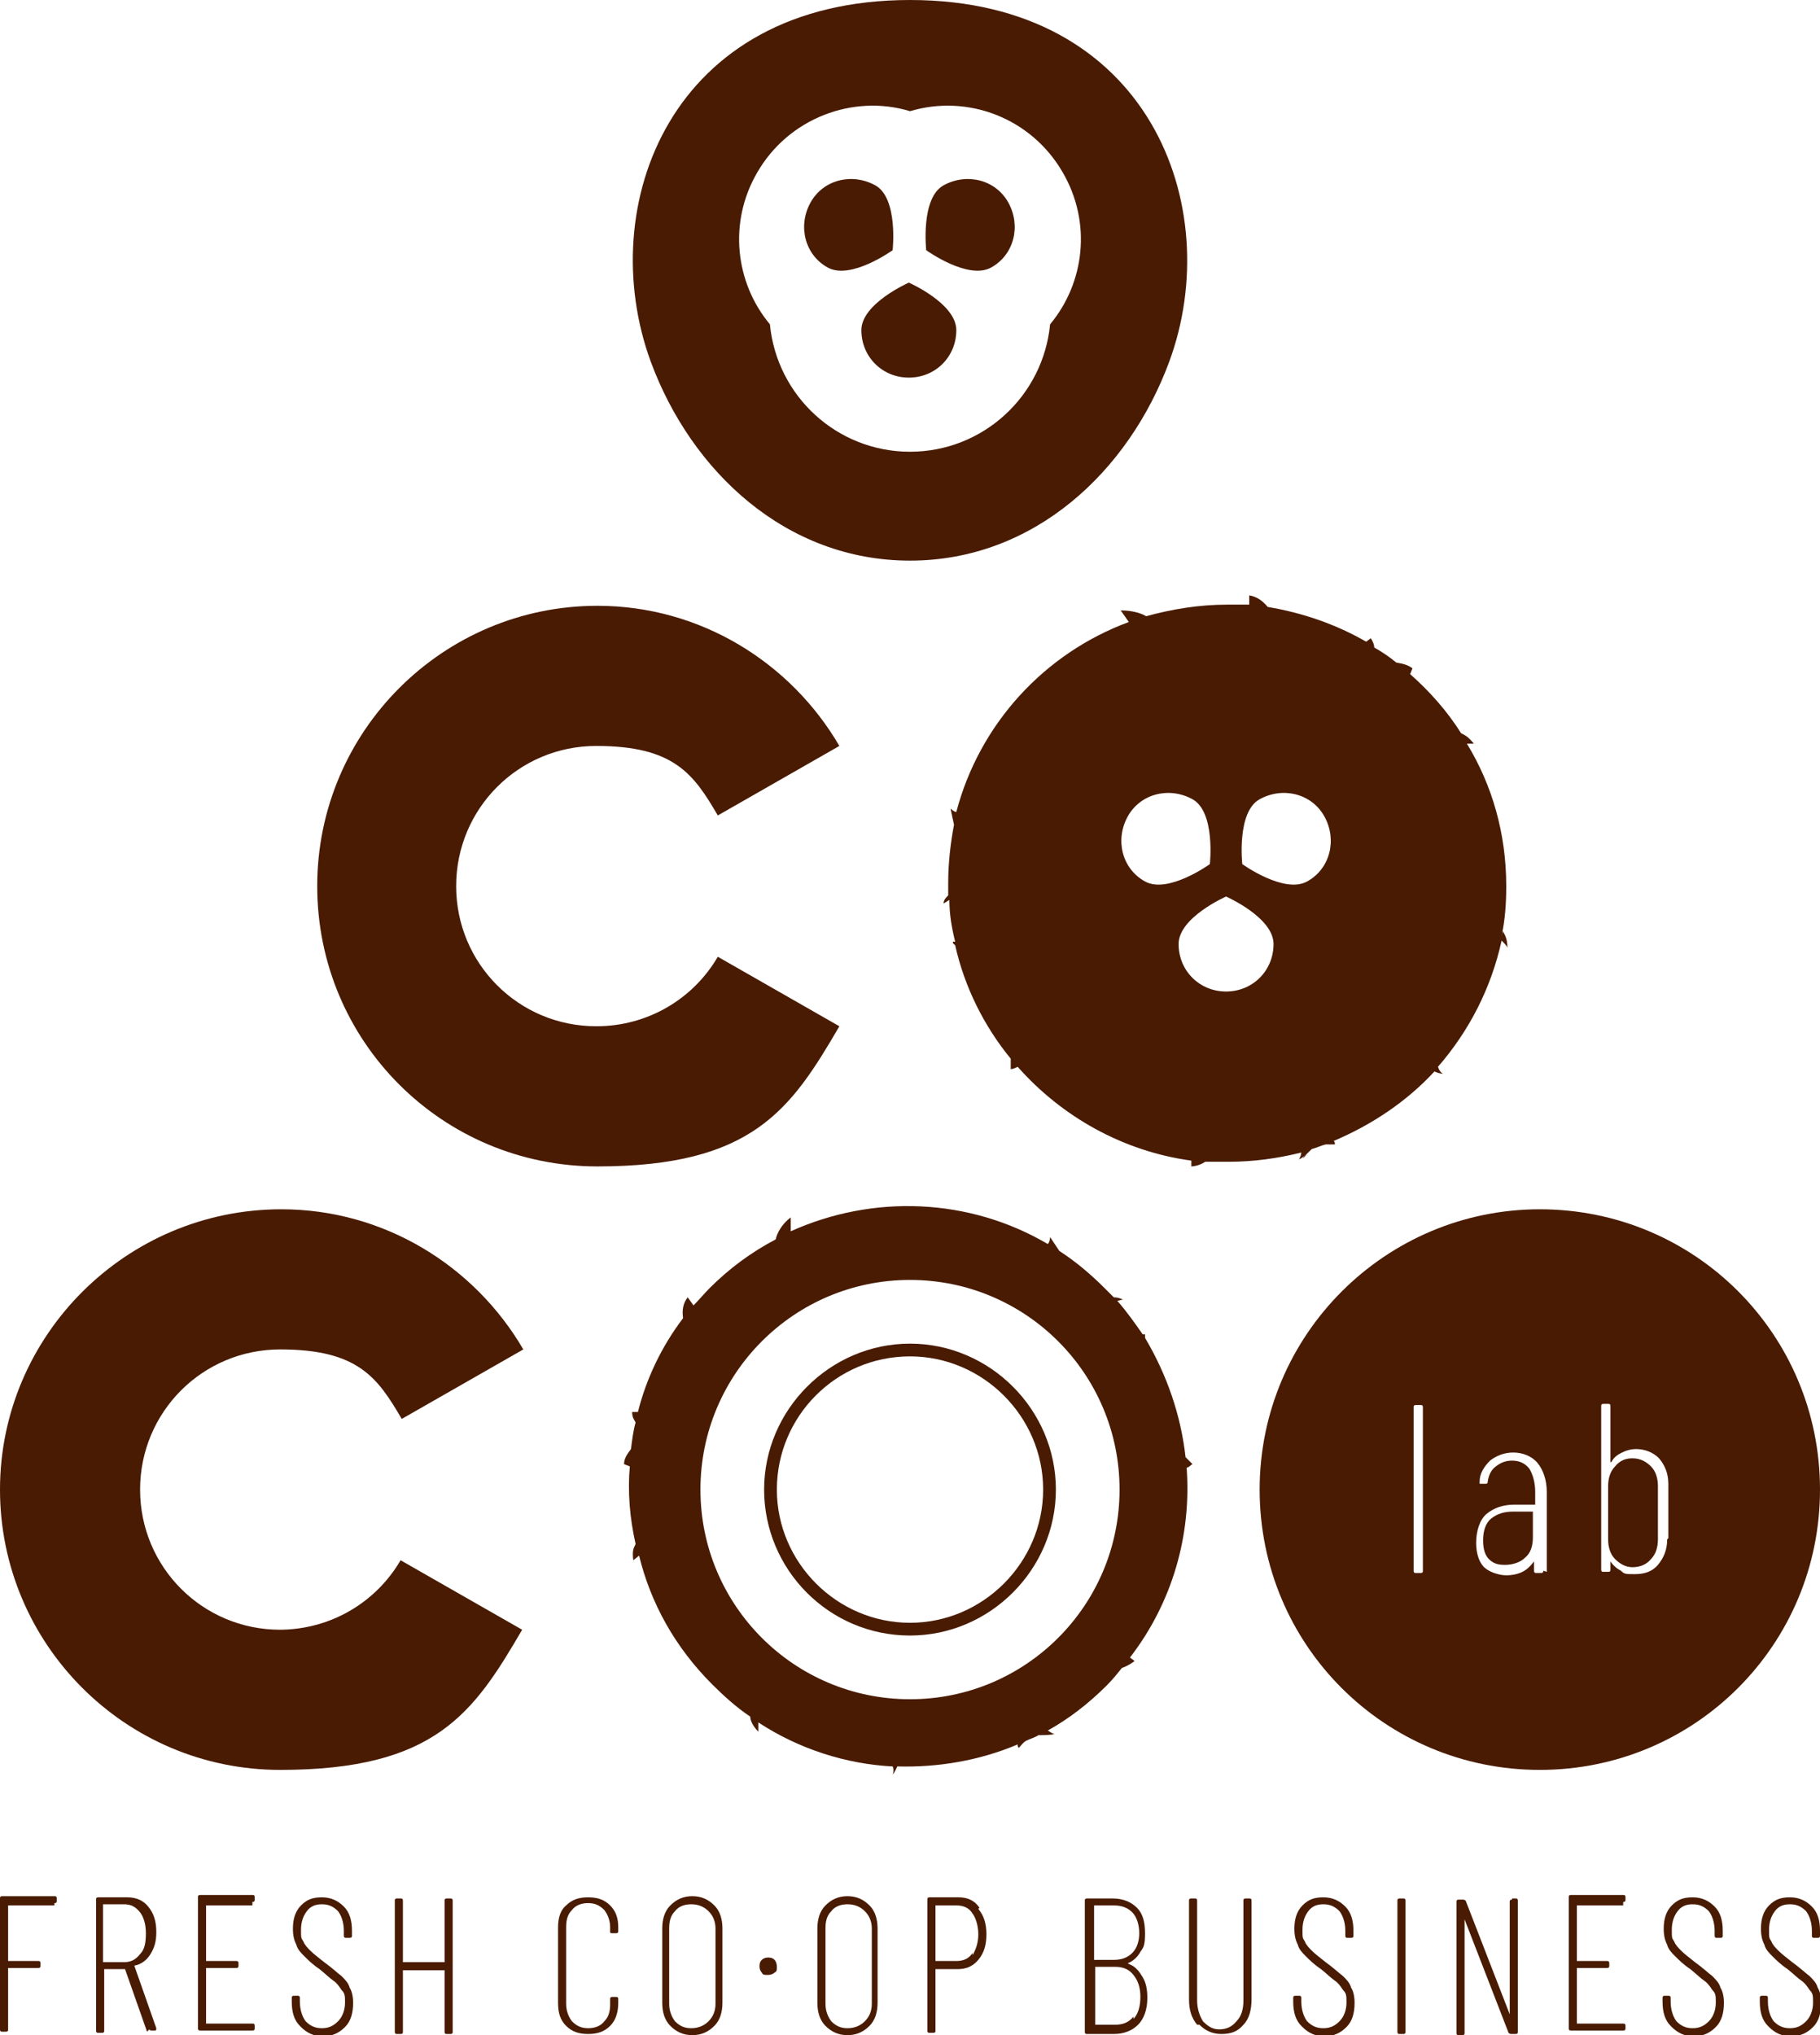 <?xml version="1.0" encoding="UTF-8"?>
<svg xmlns="http://www.w3.org/2000/svg" version="1.1" viewBox="0 0 157.2 175.7">
  <defs>
    <style>
      .cls-1 {
        fill: #491b02;
      }
    </style>
  </defs>
  <!-- Generator: Adobe Illustrator 28.6.0, SVG Export Plug-In . SVG Version: 1.2.0 Build 709)  -->
  <g>
    <g id="Layer_1">
      <g>
        <path class="cls-1" d="M51.5,88.6c-6.7,0-12.1-5.4-12.1-12.1s5.4-12.1,12.1-12.1,8.4,2.4,10.5,6l10.5-6c-4.2-7.2-12-12.1-20.9-12.1-13.3,0-24.2,10.8-24.2,24.2s10.8,24.2,24.2,24.2,16.7-4.9,20.9-12.1l-10.5-6c-2.1,3.6-6,6-10.5,6Z"/>
        <path class="cls-1" d="M24.2,140.7c-6.7,0-12.1-5.4-12.1-12.1s5.4-12.1,12.1-12.1,8.4,2.4,10.5,6l10.5-6c-4.2-7.2-12-12.1-20.9-12.1C10.9,104.4,0,115.3,0,128.6s10.8,24.2,24.2,24.2,16.7-4.9,20.9-12.1l-10.5-6c-2.1,3.6-6,6-10.5,6Z"/>
        <path class="cls-1" d="M102.5,126.7c.2,0,.3-.2.5-.3-.2-.2-.5-.5-.6-.6,0,0,0,0,0,0-.4-3.6-1.6-7.1-3.5-10.3,0-.1,0-.2,0-.3h-.2s0,0,0,0c-.7-1-1.4-2-2.2-2.9.2,0,.3-.1.5-.1-.2-.1-.5-.2-.8-.2-.3-.3-.5-.5-.8-.8-1.2-1.2-2.5-2.3-3.9-3.2,0,0,0,0,0,0l-.8-1.2s0,.4-.2.6h0c-6.8-4-15.1-4.3-22.2-1.1,0,0,0,0,0,0v-1.2c-.8.6-1.2,1.4-1.3,1.9h0c-2.1,1.1-4,2.5-5.7,4.2-.5.5-.9,1-1.4,1.5,0,0,0,0,0,0l-.5-.7c-.4.5-.5,1.1-.4,1.8-1.9,2.5-3.2,5.3-3.9,8.1,0,0,0,0,0,0h-.5c0,.5.2.7.3.9h0c-.2.7-.3,1.5-.4,2.3h0c-.3.4-.6.8-.6,1.3l.5.2s0,0,0,0c-.2,2.2,0,4.5.5,6.7h0c-.2.4-.3.6-.2,1.4l.5-.4s0,0,0,0c1,4.1,3.1,7.9,6.3,11.1,1,1,2.1,2,3.3,2.8h0c0,.3.2.8.7,1.3,0-.2,0-.5,0-.8,3.5,2.3,7.6,3.6,11.6,3.8h0c.1.2.1.5,0,.7.2-.2.3-.5.4-.7,3.5.1,7.1-.5,10.4-1.9,0,.1,0,.2.1.3.2-.2.3-.4.6-.6.4-.2.8-.3,1.1-.5.5,0,1,0,1.4-.1-.2,0-.4-.2-.6-.3,1.8-1,3.5-2.3,5.1-3.9.5-.5.9-1,1.3-1.5.6-.2,1.1-.6,1.1-.6l-.4-.3s0,0,0,0c3.7-4.8,5.3-10.6,4.9-16.3ZM78.6,146.7c-10,0-18.1-8.1-18.1-18.1s8.1-18.1,18.1-18.1,18.1,8.1,18.1,18.1-8.1,18.1-18.1,18.1Z"/>
        <g>
          <g>
            <path class="cls-1" d="M4.7,164.5H.7s0,0,0,0v4.8s0,0,0,0h2.6c.1,0,.2,0,.2.2v.2c0,.1,0,.2-.2.2H.7s0,0,0,0v5.3c0,.1,0,.2-.2.2H.2c-.1,0-.2,0-.2-.2v-11.3c0-.1,0-.2.2-.2h4.5c.1,0,.2,0,.2.2v.2c0,.1,0,.2-.2.2Z"/>
            <path class="cls-1" d="M12.7,175.4l-1.9-5.4s0,0,0,0h-1.8s0,0,0,0v5.3c0,.1,0,.2-.2.2h-.3c-.1,0-.2,0-.2-.2v-11.3c0-.1,0-.2.2-.2h2.5c.8,0,1.4.3,1.8.8.5.6.7,1.3.7,2.2s-.2,1.4-.5,1.9c-.3.5-.8.9-1.4,1,0,0,0,0,0,0l1.9,5.4h0c0,.1,0,.2-.1.2h-.3c0,0-.2,0-.2-.1ZM8.9,164.6v4.8s0,0,0,0h1.8c.6,0,1-.2,1.4-.7.4-.4.5-1,.5-1.8s-.2-1.4-.5-1.8c-.4-.5-.8-.7-1.4-.7h-1.8s0,0,0,0Z"/>
            <path class="cls-1" d="M21.8,164.5h-4s0,0,0,0v4.8s0,0,0,0h2.6c.1,0,.2,0,.2.2v.2c0,.1,0,.2-.2.2h-2.6s0,0,0,0v4.8s0,0,0,0h4c.1,0,.2,0,.2.2v.2c0,.1,0,.2-.2.2h-4.5c-.1,0-.2,0-.2-.2v-11.3c0-.1,0-.2.2-.2h4.5c.1,0,.2,0,.2.2v.2c0,.1,0,.2-.2.2Z"/>
            <path class="cls-1" d="M25.9,174.9c-.5-.5-.7-1.2-.7-2.1v-.3c0-.1,0-.2.2-.2h.3c.1,0,.2,0,.2.2v.3c0,.7.2,1.3.5,1.7.4.4.8.6,1.4.6s1-.2,1.4-.6c.4-.4.6-1,.6-1.6s0-.8-.3-1.1c-.2-.3-.4-.6-.7-.8-.3-.2-.7-.6-1.2-1-.6-.4-1-.8-1.3-1.1-.3-.3-.6-.6-.7-1-.2-.4-.3-.8-.3-1.4,0-.8.2-1.5.7-2,.5-.5,1-.7,1.8-.7s1.4.3,1.9.8c.5.5.7,1.2.7,2.1v.4c0,.1,0,.2-.2.2h-.3c-.1,0-.2,0-.2-.2v-.4c0-.7-.2-1.3-.5-1.7-.4-.4-.8-.6-1.4-.6s-1,.2-1.3.6c-.3.4-.5.9-.5,1.6s0,.7.2,1c.1.3.4.6.6.8.3.3.7.6,1.2,1,.7.5,1.1.9,1.5,1.2.3.3.6.6.7,1,.2.3.3.8.3,1.3,0,.9-.2,1.6-.7,2.1-.5.5-1.1.8-1.9.8s-1.4-.3-1.9-.8Z"/>
            <path class="cls-1" d="M38.6,163.9h.3c.1,0,.2,0,.2.2v11.3c0,.1,0,.2-.2.2h-.3c-.1,0-.2,0-.2-.2v-5.3s0,0,0,0h-3.6s0,0,0,0v5.3c0,.1,0,.2-.2.2h-.3c-.1,0-.2,0-.2-.2v-11.3c0-.1,0-.2.2-.2h.3c.1,0,.2,0,.2.2v5.3s0,0,0,0h3.6s0,0,0,0v-5.3c0-.1,0-.2.2-.2Z"/>
            <path class="cls-1" d="M48.9,174.9c-.5-.5-.7-1.1-.7-2v-6.5c0-.8.2-1.5.7-1.9.5-.5,1.1-.7,1.9-.7s1.4.2,1.9.7c.5.5.7,1.1.7,1.9v.3c0,.1,0,.2-.2.2h-.3c-.1,0-.2,0-.2-.1v-.4c0-.6-.2-1.1-.5-1.5-.4-.4-.8-.6-1.4-.6s-1.1.2-1.4.6c-.4.4-.5.9-.5,1.5v6.6c0,.6.2,1.1.5,1.5.4.4.8.6,1.4.6s1.1-.2,1.4-.6c.4-.4.5-.9.5-1.5v-.4c0-.1,0-.2.2-.2h.3c.1,0,.2,0,.2.2v.3c0,.8-.2,1.5-.7,2-.5.5-1.1.7-1.9.7s-1.4-.2-1.9-.7Z"/>
            <path class="cls-1" d="M57.9,174.9c-.5-.5-.7-1.2-.7-2v-6.4c0-.8.2-1.5.7-2,.5-.5,1.1-.8,1.9-.8s1.4.3,1.9.8.7,1.2.7,2v6.4c0,.8-.2,1.5-.7,2-.5.5-1.1.8-1.9.8s-1.4-.3-1.9-.8ZM61.2,174.5c.4-.4.6-.9.6-1.5v-6.5c0-.6-.2-1.1-.6-1.5-.4-.4-.9-.6-1.5-.6s-1.1.2-1.4.6c-.4.4-.5.9-.5,1.5v6.5c0,.6.2,1.1.5,1.5.4.4.8.6,1.4.6s1.1-.2,1.5-.6Z"/>
            <path class="cls-1" d="M71.3,174.9c-.5-.5-.7-1.2-.7-2v-6.4c0-.8.2-1.5.7-2,.5-.5,1.1-.8,1.9-.8s1.4.3,1.9.8.7,1.2.7,2v6.4c0,.8-.2,1.5-.7,2-.5.5-1.1.8-1.9.8s-1.4-.3-1.9-.8ZM74.7,174.5c.4-.4.6-.9.6-1.5v-6.5c0-.6-.2-1.1-.6-1.5-.4-.4-.9-.6-1.5-.6s-1.1.2-1.4.6c-.4.4-.5.9-.5,1.5v6.5c0,.6.2,1.1.5,1.5.4.4.8.6,1.4.6s1.1-.2,1.5-.6Z"/>
            <path class="cls-1" d="M84.5,164.8c.5.6.7,1.3.7,2.2s-.2,1.6-.7,2.2c-.5.6-1.1.8-1.8.8h-1.9s0,0,0,0v5.3c0,.1,0,.2-.2.2h-.3c-.1,0-.2,0-.2-.2v-11.3c0-.1,0-.2.2-.2h2.5c.8,0,1.4.3,1.8.9ZM84,168.8c.3-.5.5-1.1.5-1.8s-.2-1.4-.5-1.8c-.3-.5-.8-.7-1.4-.7h-1.8s0,0,0,0v4.8s0,0,0,0h1.8c.6,0,1.1-.2,1.4-.7Z"/>
            <path class="cls-1" d="M97.6,169.6c.5.2.8.6,1.1,1.1.3.5.4,1.1.4,1.8,0,1-.3,1.8-.8,2.3-.5.5-1.2.8-2.1.8h-2.3c-.1,0-.2,0-.2-.2v-11.3c0-.1,0-.2.2-.2h2.2c.9,0,1.6.3,2.1.8.5.5.7,1.2.7,2.2s-.1,1.2-.4,1.6c-.2.4-.6.8-1.1,1,0,0,0,0,0,0ZM94.5,164.6v4.6s0,0,0,0h1.7c.7,0,1.2-.2,1.6-.6.4-.4.6-1,.6-1.7s-.2-1.4-.6-1.8c-.4-.4-.9-.6-1.6-.6h-1.7s0,0,0,0ZM97.9,174.3c.4-.4.6-1.1.6-1.9s-.2-1.4-.6-1.9c-.4-.5-.9-.7-1.6-.7h-1.7s0,0,0,0v5s0,0,0,0h1.7c.7,0,1.2-.2,1.6-.7Z"/>
            <path class="cls-1" d="M103.4,174.8c-.5-.6-.7-1.3-.7-2.2v-8.5c0-.1,0-.2.2-.2h.3c.1,0,.2,0,.2.2v8.6c0,.7.2,1.3.5,1.8.4.4.8.7,1.4.7s1.1-.2,1.5-.7c.4-.4.6-1,.6-1.8v-8.6c0-.1,0-.2.2-.2h.3c.1,0,.2,0,.2.2v8.5c0,.9-.2,1.7-.7,2.2-.5.6-1.1.8-1.9.8s-1.4-.3-1.9-.8Z"/>
            <path class="cls-1" d="M112.4,174.9c-.5-.5-.7-1.2-.7-2.1v-.3c0-.1,0-.2.2-.2h.3c.1,0,.2,0,.2.2v.3c0,.7.2,1.3.5,1.7.4.4.8.6,1.4.6s1-.2,1.4-.6c.4-.4.6-1,.6-1.6s0-.8-.3-1.1c-.2-.3-.4-.6-.7-.8-.3-.2-.7-.6-1.2-1-.6-.4-1-.8-1.3-1.1-.3-.3-.6-.6-.7-1-.2-.4-.3-.8-.3-1.4,0-.8.2-1.5.7-2,.5-.5,1-.7,1.8-.7s1.4.3,1.9.8c.5.5.7,1.2.7,2.1v.4c0,.1,0,.2-.2.2h-.3c-.1,0-.2,0-.2-.2v-.4c0-.7-.2-1.3-.5-1.7-.4-.4-.8-.6-1.4-.6s-1,.2-1.3.6c-.3.4-.5.9-.5,1.6s0,.7.2,1c.1.3.4.6.6.8.3.3.7.6,1.2,1,.7.5,1.1.9,1.5,1.2.3.3.6.6.7,1,.2.3.3.8.3,1.3,0,.9-.2,1.6-.7,2.1-.5.5-1.1.8-1.9.8s-1.4-.3-1.9-.8Z"/>
            <path class="cls-1" d="M120.7,175.4v-11.3c0-.1,0-.2.2-.2h.3c.1,0,.2,0,.2.2v11.3c0,.1,0,.2-.2.2h-.3c-.1,0-.2,0-.2-.2Z"/>
            <path class="cls-1" d="M130.6,163.9h.3c.1,0,.2,0,.2.2v11.3c0,.1,0,.2-.2.2h-.4c0,0-.1,0-.2-.1l-3.8-9.8s0,0,0,0c0,0,0,0,0,0v9.8c0,.1,0,.2-.2.2h-.3c-.1,0-.2,0-.2-.2v-11.3c0-.1,0-.2.2-.2h.4c0,0,.1,0,.2.1l3.8,9.8s0,0,0,0c0,0,0,0,0,0v-9.7c0-.1,0-.2.2-.2Z"/>
            <path class="cls-1" d="M140.2,164.5h-4s0,0,0,0v4.8s0,0,0,0h2.6c.1,0,.2,0,.2.2v.2c0,.1,0,.2-.2.2h-2.6s0,0,0,0v4.8s0,0,0,0h4c.1,0,.2,0,.2.2v.2c0,.1,0,.2-.2.2h-4.5c-.1,0-.2,0-.2-.2v-11.3c0-.1,0-.2.2-.2h4.5c.1,0,.2,0,.2.2v.2c0,.1,0,.2-.2.2Z"/>
            <path class="cls-1" d="M144.3,174.9c-.5-.5-.7-1.2-.7-2.1v-.3c0-.1,0-.2.2-.2h.3c.1,0,.2,0,.2.2v.3c0,.7.2,1.3.5,1.7.4.4.8.6,1.4.6s1-.2,1.4-.6c.4-.4.6-1,.6-1.6s0-.8-.3-1.1c-.2-.3-.4-.6-.7-.8-.3-.2-.7-.6-1.2-1-.6-.4-1-.8-1.3-1.1-.3-.3-.6-.6-.7-1-.2-.4-.3-.8-.3-1.4,0-.8.2-1.5.7-2,.5-.5,1-.7,1.8-.7s1.4.3,1.9.8c.5.5.7,1.2.7,2.1v.4c0,.1,0,.2-.2.2h-.3c-.1,0-.2,0-.2-.2v-.4c0-.7-.2-1.3-.5-1.7-.4-.4-.8-.6-1.4-.6s-1,.2-1.3.6c-.3.4-.5.9-.5,1.6s0,.7.2,1c.1.3.4.6.6.8.3.3.7.6,1.2,1,.7.5,1.1.9,1.5,1.2.3.3.6.6.7,1,.2.3.3.8.3,1.3,0,.9-.2,1.6-.7,2.1-.5.5-1.1.8-1.9.8s-1.4-.3-1.9-.8Z"/>
            <path class="cls-1" d="M152.7,174.9c-.5-.5-.7-1.2-.7-2.1v-.3c0-.1,0-.2.2-.2h.3c.1,0,.2,0,.2.2v.3c0,.7.2,1.3.5,1.7.4.4.8.6,1.4.6s1-.2,1.4-.6c.4-.4.6-1,.6-1.6s0-.8-.3-1.1c-.2-.3-.4-.6-.7-.8-.3-.2-.7-.6-1.2-1-.6-.4-1-.8-1.3-1.1-.3-.3-.6-.6-.7-1-.2-.4-.3-.8-.3-1.4,0-.8.2-1.5.7-2,.5-.5,1-.7,1.8-.7s1.4.3,1.9.8c.5.5.7,1.2.7,2.1v.4c0,.1,0,.2-.2.2h-.3c-.1,0-.2,0-.2-.2v-.4c0-.7-.2-1.3-.5-1.7-.4-.4-.8-.6-1.4-.6s-1,.2-1.3.6c-.3.4-.5.9-.5,1.6s0,.7.2,1c.1.3.4.6.6.8.3.3.7.6,1.2,1,.7.5,1.1.9,1.5,1.2.3.3.6.6.7,1,.2.3.3.8.3,1.3,0,.9-.2,1.6-.7,2.1-.5.5-1.1.8-1.9.8s-1.4-.3-1.9-.8Z"/>
          </g>
          <path class="cls-1" d="M65.8,170.3c-.1-.1-.2-.3-.2-.5s0-.4.2-.6c.1-.1.3-.2.5-.2s.4,0,.6.2c.1.1.2.3.2.6s0,.4-.2.5c-.1.1-.3.2-.6.2s-.4,0-.5-.2Z"/>
        </g>
        <g>
          <path class="cls-1" d="M141,125.9c-.6,0-1.1.2-1.5.7-.4.4-.6,1-.6,1.7v4.6c0,.7.2,1.3.6,1.7.4.4.9.7,1.5.7s1.2-.2,1.6-.7c.4-.4.6-1,.6-1.7v-4.6c0-.7-.2-1.3-.6-1.7-.4-.4-.9-.7-1.6-.7Z"/>
          <path class="cls-1" d="M132.4,130.5h-1.7c-.8,0-1.4.2-1.9.6-.5.4-.7,1.1-.7,1.9s.2,1.3.5,1.6c.4.4.8.5,1.4.5s1.3-.2,1.7-.6c.5-.4.7-1,.7-1.8v-2.2c0,0,0,0,0,0Z"/>
          <path class="cls-1" d="M133,104.4c-13.3,0-24.2,10.8-24.2,24.2s10.8,24.2,24.2,24.2,24.2-10.8,24.2-24.2-10.8-24.2-24.2-24.2ZM122.9,135.6c0,.1,0,.2-.2.2h-.4c-.1,0-.2,0-.2-.2v-14.1c0-.1,0-.2.2-.2h.4c.1,0,.2,0,.2.2v14.1ZM133.3,135.6c0,.1,0,.2-.2.2h-.4c-.1,0-.2,0-.2-.2v-.8s0,0,0,0,0,0,0,0c-.3.4-.6.7-1,.9-.4.2-.9.3-1.4.3s-1.3-.2-1.8-.6c-.5-.4-.8-1.2-.8-2.2s.3-2,.9-2.5c.6-.5,1.4-.8,2.4-.8h1.8c0,0,0,0,0,0v-1.1c0-.8-.2-1.5-.5-2-.4-.5-.9-.7-1.5-.7s-1,.2-1.4.5c-.4.3-.6.7-.7,1.3,0,.1,0,.2-.2.2h-.4c0,0-.1,0-.1,0,0,0,0,0,0-.2,0-.7.4-1.3.9-1.8.5-.4,1.2-.7,2-.7s1.6.3,2.1.9c.5.6.8,1.5.8,2.5v6.9ZM144,132.9c0,.9-.3,1.6-.8,2.2-.5.6-1.2.8-2,.8s-.9,0-1.2-.3c-.4-.2-.7-.5-.9-.8,0,0,0,0,0,0,0,0,0,0,0,0v.7c0,.1,0,.2-.2.2h-.4c-.1,0-.2,0-.2-.2v-14.1c0-.1,0-.2.2-.2h.4c.1,0,.2,0,.2.2v4.8c0,0,0,.1.1,0,.2-.4.5-.6.9-.8.4-.2.8-.3,1.2-.3.8,0,1.5.3,2,.8.5.6.8,1.3.8,2.2v4.7Z"/>
        </g>
        <g>
          <path class="cls-1" d="M78.6,0c-20.7,0-27.3,17.8-22.4,31.2,3.5,9.5,11.7,17.2,22.4,17.2s18.9-7.7,22.4-17.2c4.9-13.3-1.7-31.2-22.4-31.2ZM90.7,28c-.6,6.2-5.8,11-12.1,11s-11.5-4.8-12.1-11c-3-3.6-3.6-8.8-1.1-13.1,2.7-4.7,8.3-6.8,13.2-5.3,5-1.5,10.5.6,13.2,5.3,2.5,4.3,1.9,9.5-1.1,13.1Z"/>
          <g>
            <path class="cls-1" d="M82.6,28.5c0-2.3-4.1-4.1-4.1-4.1,0,0-4.1,1.8-4.1,4.1s1.8,4.1,4.1,4.1,4.1-1.8,4.1-4.1Z"/>
            <path class="cls-1" d="M71.5,23.1c2,1.1,5.6-1.5,5.6-1.5,0,0,.5-4.5-1.5-5.6-2-1.1-4.5-.5-5.6,1.5-1.1,2-.5,4.5,1.5,5.6Z"/>
            <path class="cls-1" d="M85.6,23.1c-2,1.1-5.6-1.5-5.6-1.5,0,0-.5-4.5,1.5-5.6,2-1.1,4.5-.5,5.6,1.5,1.1,2,.5,4.5-1.5,5.6Z"/>
          </g>
        </g>
        <path class="cls-1" d="M78.6,141.2c-7,0-12.6-5.7-12.6-12.6s5.7-12.6,12.6-12.6,12.6,5.7,12.6,12.6-5.7,12.6-12.6,12.6ZM78.6,117.1c-6.4,0-11.5,5.2-11.5,11.5s5.2,11.5,11.5,11.5,11.5-5.2,11.5-11.5-5.2-11.5-11.5-11.5Z"/>
        <path class="cls-1" d="M129.7,80.8c.3-1.4.4-2.8.4-4.3,0-4.5-1.2-8.7-3.4-12.3,0,0,0,0,0,0h.6c-.5-.6-.7-.7-1.1-.9h0c-1.2-1.9-2.7-3.6-4.4-5.1,0,0,0,0,0,0l.2-.5c-.4-.3-.8-.4-1.4-.5h0c-.6-.5-1.2-.9-1.9-1.3h0c0-.2-.1-.5-.3-.8l-.4.3s0,0,0,0c-2.6-1.5-5.5-2.5-8.5-3-.5-.6-1-.9-1.6-1v.8c.1,0,.1,0,.1,0-.7,0-1.3,0-2,0-2.5,0-4.8.4-7,1h0c-.5-.3-1.3-.5-2.2-.5l.7,1s0,0,0,0c-7.3,2.7-12.9,8.8-14.9,16.4h0c-.2,0-.5-.3-.5-.3l.3,1.4s0,0,0,0c-.3,1.6-.5,3.3-.5,5s0,.8,0,1.1c-.2.2-.4.4-.4.7.2-.1.3-.2.5-.3,0,1.2.2,2.4.5,3.6,0,0,0,0,0,0h-.2c0,.2.1.2.2.3.8,3.6,2.5,7,4.8,9.8,0,0,0,0,0,0,0,.2,0,.6,0,.9.2,0,.4-.1.6-.2,3.8,4.3,9.1,7.3,15,8.1,0,0,0,0,0,0v.5s.6,0,1.2-.4c.7,0,1.3,0,2,0,2.2,0,4.3-.3,6.3-.8,0,.2-.1.4-.2.6.4-.2.7-.5,1.1-.9.4-.1.8-.3,1.2-.4.3,0,.5,0,.8,0,0-.1,0-.2-.1-.3,3.3-1.4,6.3-3.4,8.7-6,.2.1.5.2.8.2-.2,0-.4-.3-.5-.6,0,0,0,0,0,0,2.7-3.1,4.6-6.8,5.5-10.9.2.2.4.4.5.6,0-.7-.2-1.1-.4-1.4h0ZM82.2,70.4c0,.1.1.3.2.5,0-.2-.2-.3-.2-.5ZM98.9,76.1c-2-1.1-2.6-3.6-1.5-5.6,1.1-2,3.6-2.6,5.6-1.5,2,1.1,1.5,5.6,1.5,5.6,0,0-3.6,2.6-5.6,1.5ZM105.9,85.6c-2.3,0-4.1-1.8-4.1-4.1s4.1-4.1,4.1-4.1c0,0,4.1,1.8,4.1,4.1s-1.8,4.1-4.1,4.1ZM112.5,100c.1-.1.2-.3.4-.4,0,0,0,0,0,0-.1.1-.2.3-.4.4ZM112.9,76.1c-2,1.1-5.6-1.5-5.6-1.5,0,0-.5-4.5,1.5-5.6,2-1.1,4.5-.5,5.6,1.5,1.1,2,.5,4.5-1.5,5.6ZM114.8,98.9s0,0,0,0c0,0,0,0,.1.1,0,0,0,0-.1-.1ZM123.7,92.7s0,0,0,0c0,0,0,0,0,0,0,0,0,0,0,0ZM124,92.9s0,0-.1,0c0,0,0,0,.1,0ZM126.5,63.8h0s0,0,0,0c0,0,0,0,0,0Z"/>
      </g>
    </g>
  </g>
</svg>